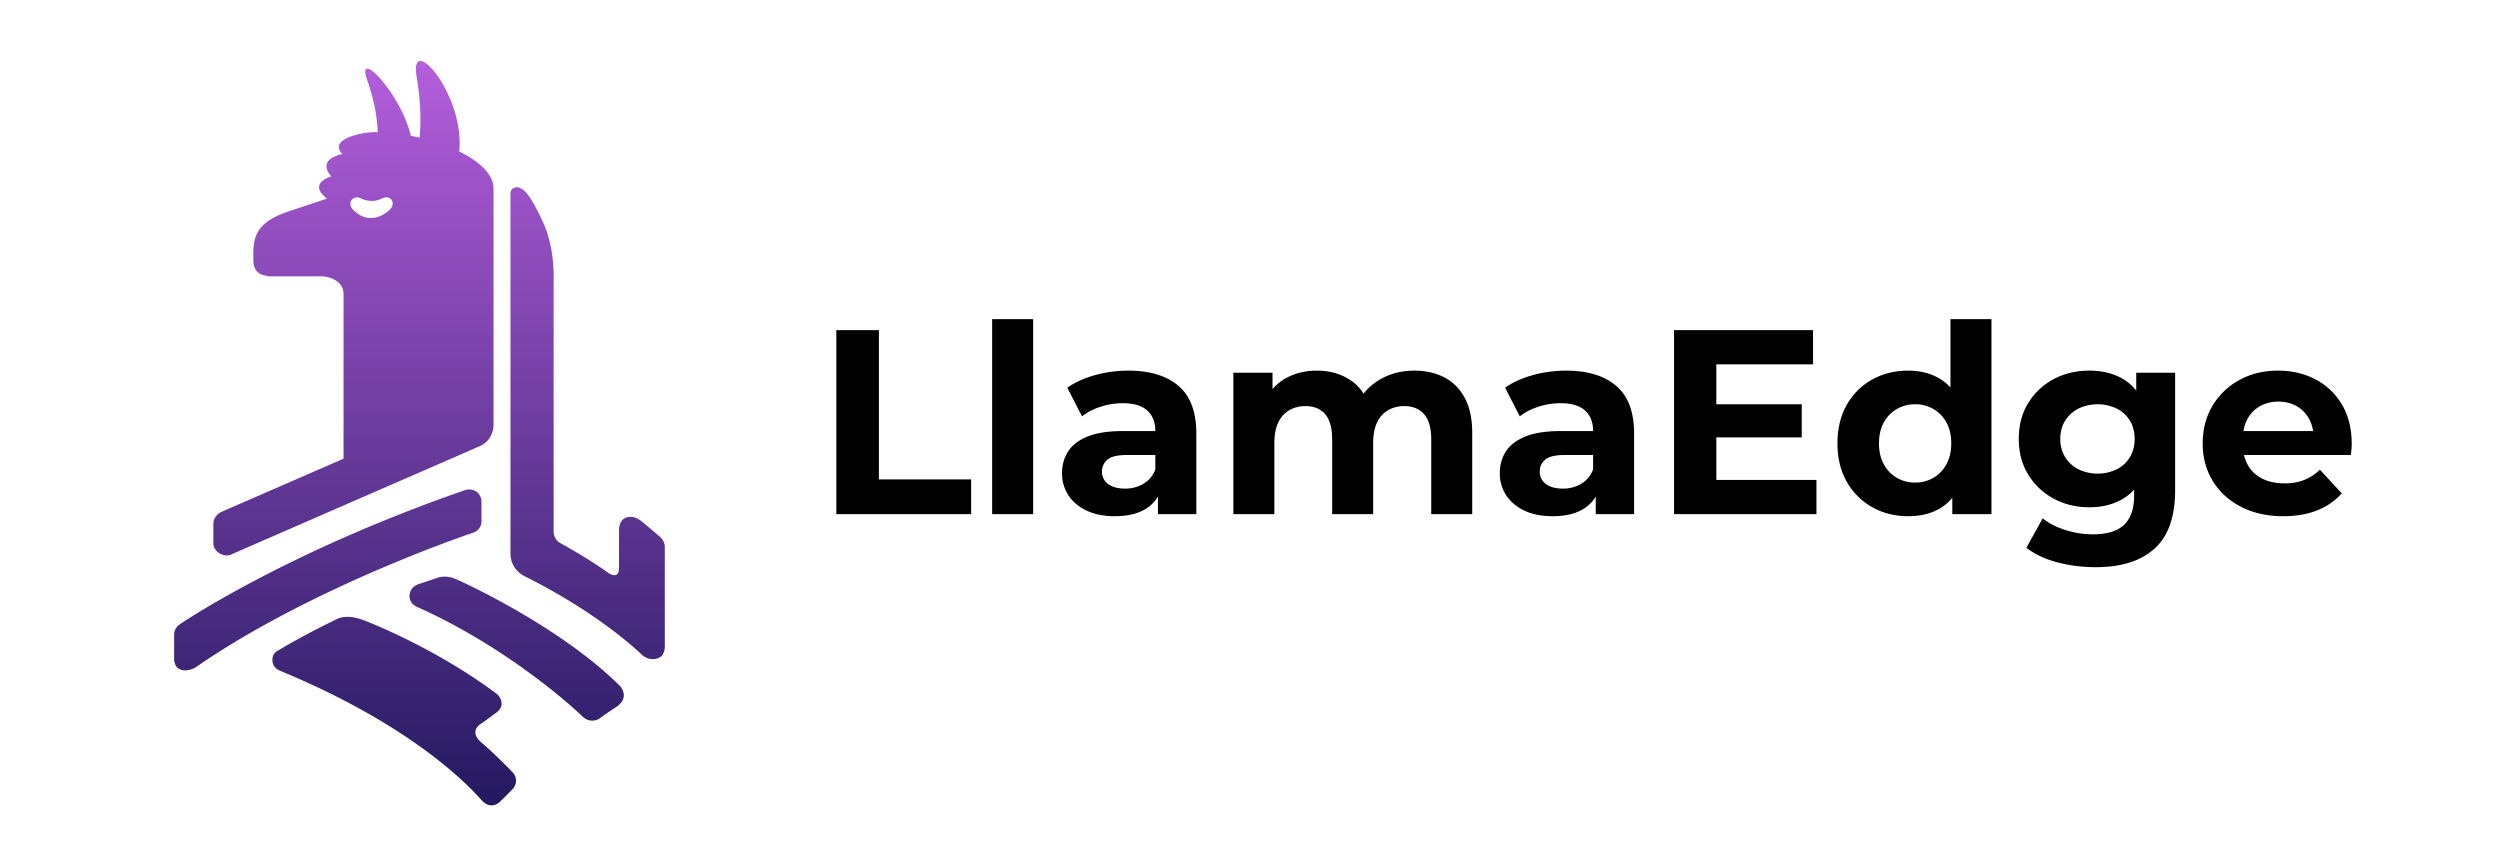 <svg id="LlamaEdge_" data-name="LlamaEdge " xmlns="http://www.w3.org/2000/svg" xmlns:xlink="http://www.w3.org/1999/xlink" width="2982" height="1024" viewBox="0 0 2982 1024">
  <defs>
    <style>
      .cls-1 {
        fill: #fff;
      }

      .cls-2, .cls-3 {
        fill-rule: evenodd;
      }

      .cls-2 {
        fill: url(#linear-gradient);
      }
    </style>
    <linearGradient id="linear-gradient" x1="500.375" y1="960.656" x2="500.375" y2="72.75" gradientUnits="userSpaceOnUse">
      <stop offset="0" stop-color="#231960"/>
      <stop offset="1" stop-color="#b45edc"/>
    </linearGradient>
  </defs>
  <rect id="shape_1" data-name="shape 1" class="cls-1" width="2982" height="1024"/>
  <path id="shape_2" data-name="shape 2" class="cls-2" d="M785.164,784.959c-9.128,3.508-16.527-1.019-20.279-4.68s-50.957-48.689-137.271-92.034c0,0-18.719-7.2-18.719-28.078V231.2s-0.563-7.8,7.8-7.8,17.314,11.839,31.2,42.117,12.479,65.516,12.479,65.516v304.18s0.475,8.485,7.8,12.479,35.872,20.079,57.717,35.878c0,0,12.479,8.7,12.479-6.24V632.089s-0.685-15.6,14.039-15.6c0,0,5.9-.472,14.039,6.24s20.279,17.159,20.279,17.159,6.239,4.887,6.239,12.479V769.36S794.291,781.451,785.164,784.959ZM572.662,531.99L277.334,660.676a13.073,13.073,0,0,1-2.9,1.264l-0.446.194-0.034-.067a13.819,13.819,0,0,1-3.478.452c-7.966,0-15.974-6.433-15.974-14.4v-23.4c0-6.5,4.821-12.6,10.919-14.627v-0.113L409.8,547.071V351.107c0-19.886-24.538-21.471-24.538-21.471H318.8l-0.731-.731c-6.362-.645-15.883-4.015-15.883-18.439,0-21.656-2.362-43.6,41.919-58.278s46.009-15.336,46.009-15.336-24.438-16.237,5.112-26.583c0,0-19.671-18.957,13.291-26.582,0,0-19.338-15.8,23.515-24.538a92.827,92.827,0,0,1,18.522-1.532c-0.594-15.779-3.569-36.724-12.3-61.256-14.829-41.644,40.074,14.869,51.759,65.605q5.192,1.026,10.44,2.277c1.649-16.219,1.93-40.371-3.468-72.363-9.388-55.647,57.957,21.185,50.735,88.838,23.676,11.546,41,26.857,41,44.632q0,6.114-.006,11.776c0,0.165.006,0.327,0.006,0.493V501.4c0,1.674-.031,2.928,0,5.112C588.713,517.125,582.975,527.5,572.662,531.99ZM569.6,587.442a15.552,15.552,0,0,1,4.68,10.919V620.2s1.67,11.552-10.92,15.6c-11.92,3.832-195.643,67-330.7,160.669,0,0-10.578,5.936-18.718,1.56-6.878-3.7-6.24-12.479-6.24-12.479V757.471a15.138,15.138,0,0,1,6.24-12.479s125.035-85.8,341.617-160.67A15.8,15.8,0,0,1,569.6,587.442ZM332.876,775.272s26.465-16.373,70.2-37.437c0,0,10.586-5.535,29.638,1.56s94.321,38.859,160.669,88.914c0,0,12.176,11.6-1.56,21.838s-17.158,12.479-17.158,12.479-17.155,9.034,0,23.4C590.075,898.933,612.1,921.9,612.1,921.9s8.659,9.915-1.56,20.279S596.5,956.22,596.5,956.22s-10.417,10.956-21.838-1.56S498.115,868.1,334.435,800.231c0,0-8.315-2.652-9.359-10.92C324.086,781.471,328.275,777.164,332.876,775.272Zm155.609-64.546c0.13-4.955,2.577-11.092,10.92-14.039l23.4-7.8s8.651-3.256,20.279,1.56S669.97,748.79,739.629,818.359c0,0,12.674,13.4-4.68,24.959s-20.279,14.039-20.279,14.039-10.353,6.661-20.278-3.12S606.468,773.1,499.405,724.766C499.405,724.766,488.205,721.452,488.485,710.726ZM431,237s12.37,5.979,24,0,17.548,5.81,10,13c-4.277,4.074-11.74,9.46-21,10-7.081.413-15.407-2.012-23-10a10.148,10.148,0,0,1-3-8C418.469,236.437,425.949,233.521,431,237Z"/>
  <path id="shape_3" data-name="shape 3" class="cls-3" d="M2804.8,535.96q-0.315,3.607-.62,6.739H2676.64a43.447,43.447,0,0,0,4.83,12.38,39.8,39.8,0,0,0,17.24,15.985q11.115,5.489,26.17,5.485a63.388,63.388,0,0,0,23.66-4.074,57.529,57.529,0,0,0,18.65-12.224l26.02,28.209a75.858,75.858,0,0,1-29.15,20.216q-17.565,7.053-40.44,7.052-28.83,0-50.62-11.283t-33.69-30.873q-11.91-19.586-11.91-44.664,0-25.389,11.75-44.978a83.418,83.418,0,0,1,32.13-30.716q20.37-11.123,46.07-11.127,24.765,0,44.67,10.5a78.637,78.637,0,0,1,31.5,30.09q11.595,19.591,11.6,46.858Q2805.12,532.355,2804.8,535.96Zm-65.19-51.4a42.813,42.813,0,0,0-21.94-5.485,43.647,43.647,0,0,0-22.1,5.485,38.335,38.335,0,0,0-14.89,15.358,43.956,43.956,0,0,0-4.65,14.262h83.03a42.774,42.774,0,0,0-4.72-14.418A38.971,38.971,0,0,0,2739.61,484.557ZM2499.83,676.534a180.174,180.174,0,0,1-45.91-5.8q-22.1-5.8-36.83-17.4l19.43-35.1q10.65,8.77,27.11,13.947a107.814,107.814,0,0,0,32.44,5.172q26.01,0,37.77-11.6t11.76-34.477v-7.364a57.225,57.225,0,0,1-15.68,12.379q-16.29,8.778-37.61,8.776-23.505,0-42.47-10.187a79.67,79.67,0,0,1-30.4-28.522Q2408,548.027,2408,523.579q0-24.756,11.44-43.1a78.535,78.535,0,0,1,30.4-28.366q18.96-10.027,42.47-10.03,21.315,0,37.61,8.62a56.527,56.527,0,0,1,18.18,15.246V444.6h46.39V585.012q0,47.015-24.45,69.268T2499.83,676.534ZM2540.58,501.8a38.777,38.777,0,0,0-15.67-14.418,53.195,53.195,0,0,0-45.76,0,39.8,39.8,0,0,0-15.83,14.418q-5.805,9.249-5.8,21.783a40.316,40.316,0,0,0,5.8,21.627,39.408,39.408,0,0,0,15.83,14.575,53.2,53.2,0,0,0,45.76,0,38.412,38.412,0,0,0,15.67-14.575,41.22,41.22,0,0,0,5.64-21.627Q2546.22,511.048,2540.58,501.8ZM2328.71,593.73a55.305,55.305,0,0,1-14.58,12.6q-15.825,9.4-38.08,9.4-23.82,0-42.94-10.813a79.327,79.327,0,0,1-30.25-30.246q-11.13-19.431-11.12-45.761,0-26.637,11.12-46.075a78.248,78.248,0,0,1,30.25-30.089q19.11-10.652,42.94-10.657,21.315,0,37.3,9.4a56.564,56.564,0,0,1,13.16,10.706V380.655h48.9V613.221h-46.7V593.73Zm-7.06-89.9a41.6,41.6,0,0,0-15.51-15.985,42.3,42.3,0,0,0-21.63-5.642,42.891,42.891,0,0,0-21.94,5.642,41.455,41.455,0,0,0-15.51,15.985q-5.8,10.344-5.8,25.075,0,14.419,5.8,24.918a41.153,41.153,0,0,0,15.51,16.141,42.881,42.881,0,0,0,21.94,5.642,42.292,42.292,0,0,0,21.63-5.642,41.291,41.291,0,0,0,15.51-16.141q5.8-10.5,5.8-24.918Q2327.45,514.18,2321.65,503.833ZM1996.78,393.819h165.81v40.746H2047.25v47.641h101.86V521.7H2047.25v50.776h119.41v40.746H1996.78v-219.4Zm-93.39,198.433a42.914,42.914,0,0,1-15.05,15.014q-14.1,8.462-36.36,8.462-19.74,0-33.85-6.738t-21.62-18.336a46.727,46.727,0,0,1-7.53-26.015q0-15.045,7.37-26.328T1819.7,520.6q15.99-6.42,41.69-6.425h38.86q0-15.671-9.56-24.448t-29.3-8.776a85.108,85.108,0,0,0-26.49,4.231,70.15,70.15,0,0,0-22.1,11.44l-17.55-34.164q13.785-9.711,33.22-15.044a148.785,148.785,0,0,1,39.5-5.329q38.55,0,59.86,18.179T1949.15,517v96.224h-45.76V592.252Zm-3.14-49.553h-33.54q-17.235,0-23.66,5.642a17.977,17.977,0,0,0-6.43,14.1,17.584,17.584,0,0,0,7.37,14.888q7.365,5.487,20.22,5.485a41.966,41.966,0,0,0,21.94-5.8,33.265,33.265,0,0,0,14.1-17.082V542.7Zm-193.07-18.493q0-20.37-8.46-30.089-8.475-9.711-23.83-9.716a37.7,37.7,0,0,0-19.11,4.858,32.654,32.654,0,0,0-13.17,14.574q-4.695,9.719-4.7,24.761v84.627h-48.9V524.206q0-20.37-8.3-30.089t-23.67-9.716a37.7,37.7,0,0,0-19.11,4.858,32.654,32.654,0,0,0-13.17,14.574q-4.695,9.719-4.7,24.761v84.627h-48.9V444.6h46.71v19.47a58.845,58.845,0,0,1,16.14-13.045q16.14-8.933,36.83-8.933,23.19,0,40.58,11.754a50.959,50.959,0,0,1,14.99,15.69,69.126,69.126,0,0,1,17.93-15.847q18.63-11.592,42.78-11.6,20.055,0,35.57,7.993t24.45,24.447q8.94,16.455,8.93,42.157v96.537h-48.89V524.206Zm-325.97,68.046a42.8,42.8,0,0,1-15.04,15.014q-14.1,8.462-36.36,8.462-19.74,0-33.85-6.738t-21.63-18.336a46.8,46.8,0,0,1-7.52-26.015q0-15.045,7.37-26.328,7.35-11.285,23.35-17.709,15.975-6.42,41.68-6.425h38.87q0-15.671-9.56-24.448t-29.31-8.776a85.092,85.092,0,0,0-26.48,4.231,70.042,70.042,0,0,0-22.1,11.44l-17.55-34.164q13.785-9.711,33.22-15.044a148.785,148.785,0,0,1,39.5-5.329q38.55,0,59.86,18.179T1426.97,517v96.224h-45.76V592.252Zm-3.13-49.553h-33.54q-17.235,0-23.66,5.642a17.977,17.977,0,0,0-6.43,14.1,17.584,17.584,0,0,0,7.37,14.888q7.35,5.487,20.21,5.485a41.966,41.966,0,0,0,21.94-5.8,33.235,33.235,0,0,0,14.11-17.082V542.7ZM1183.44,380.655h48.89V613.221h-48.89V380.655ZM997.578,393.819h50.772V571.848h110.02v41.373H997.578v-219.4Z"/>
</svg>
